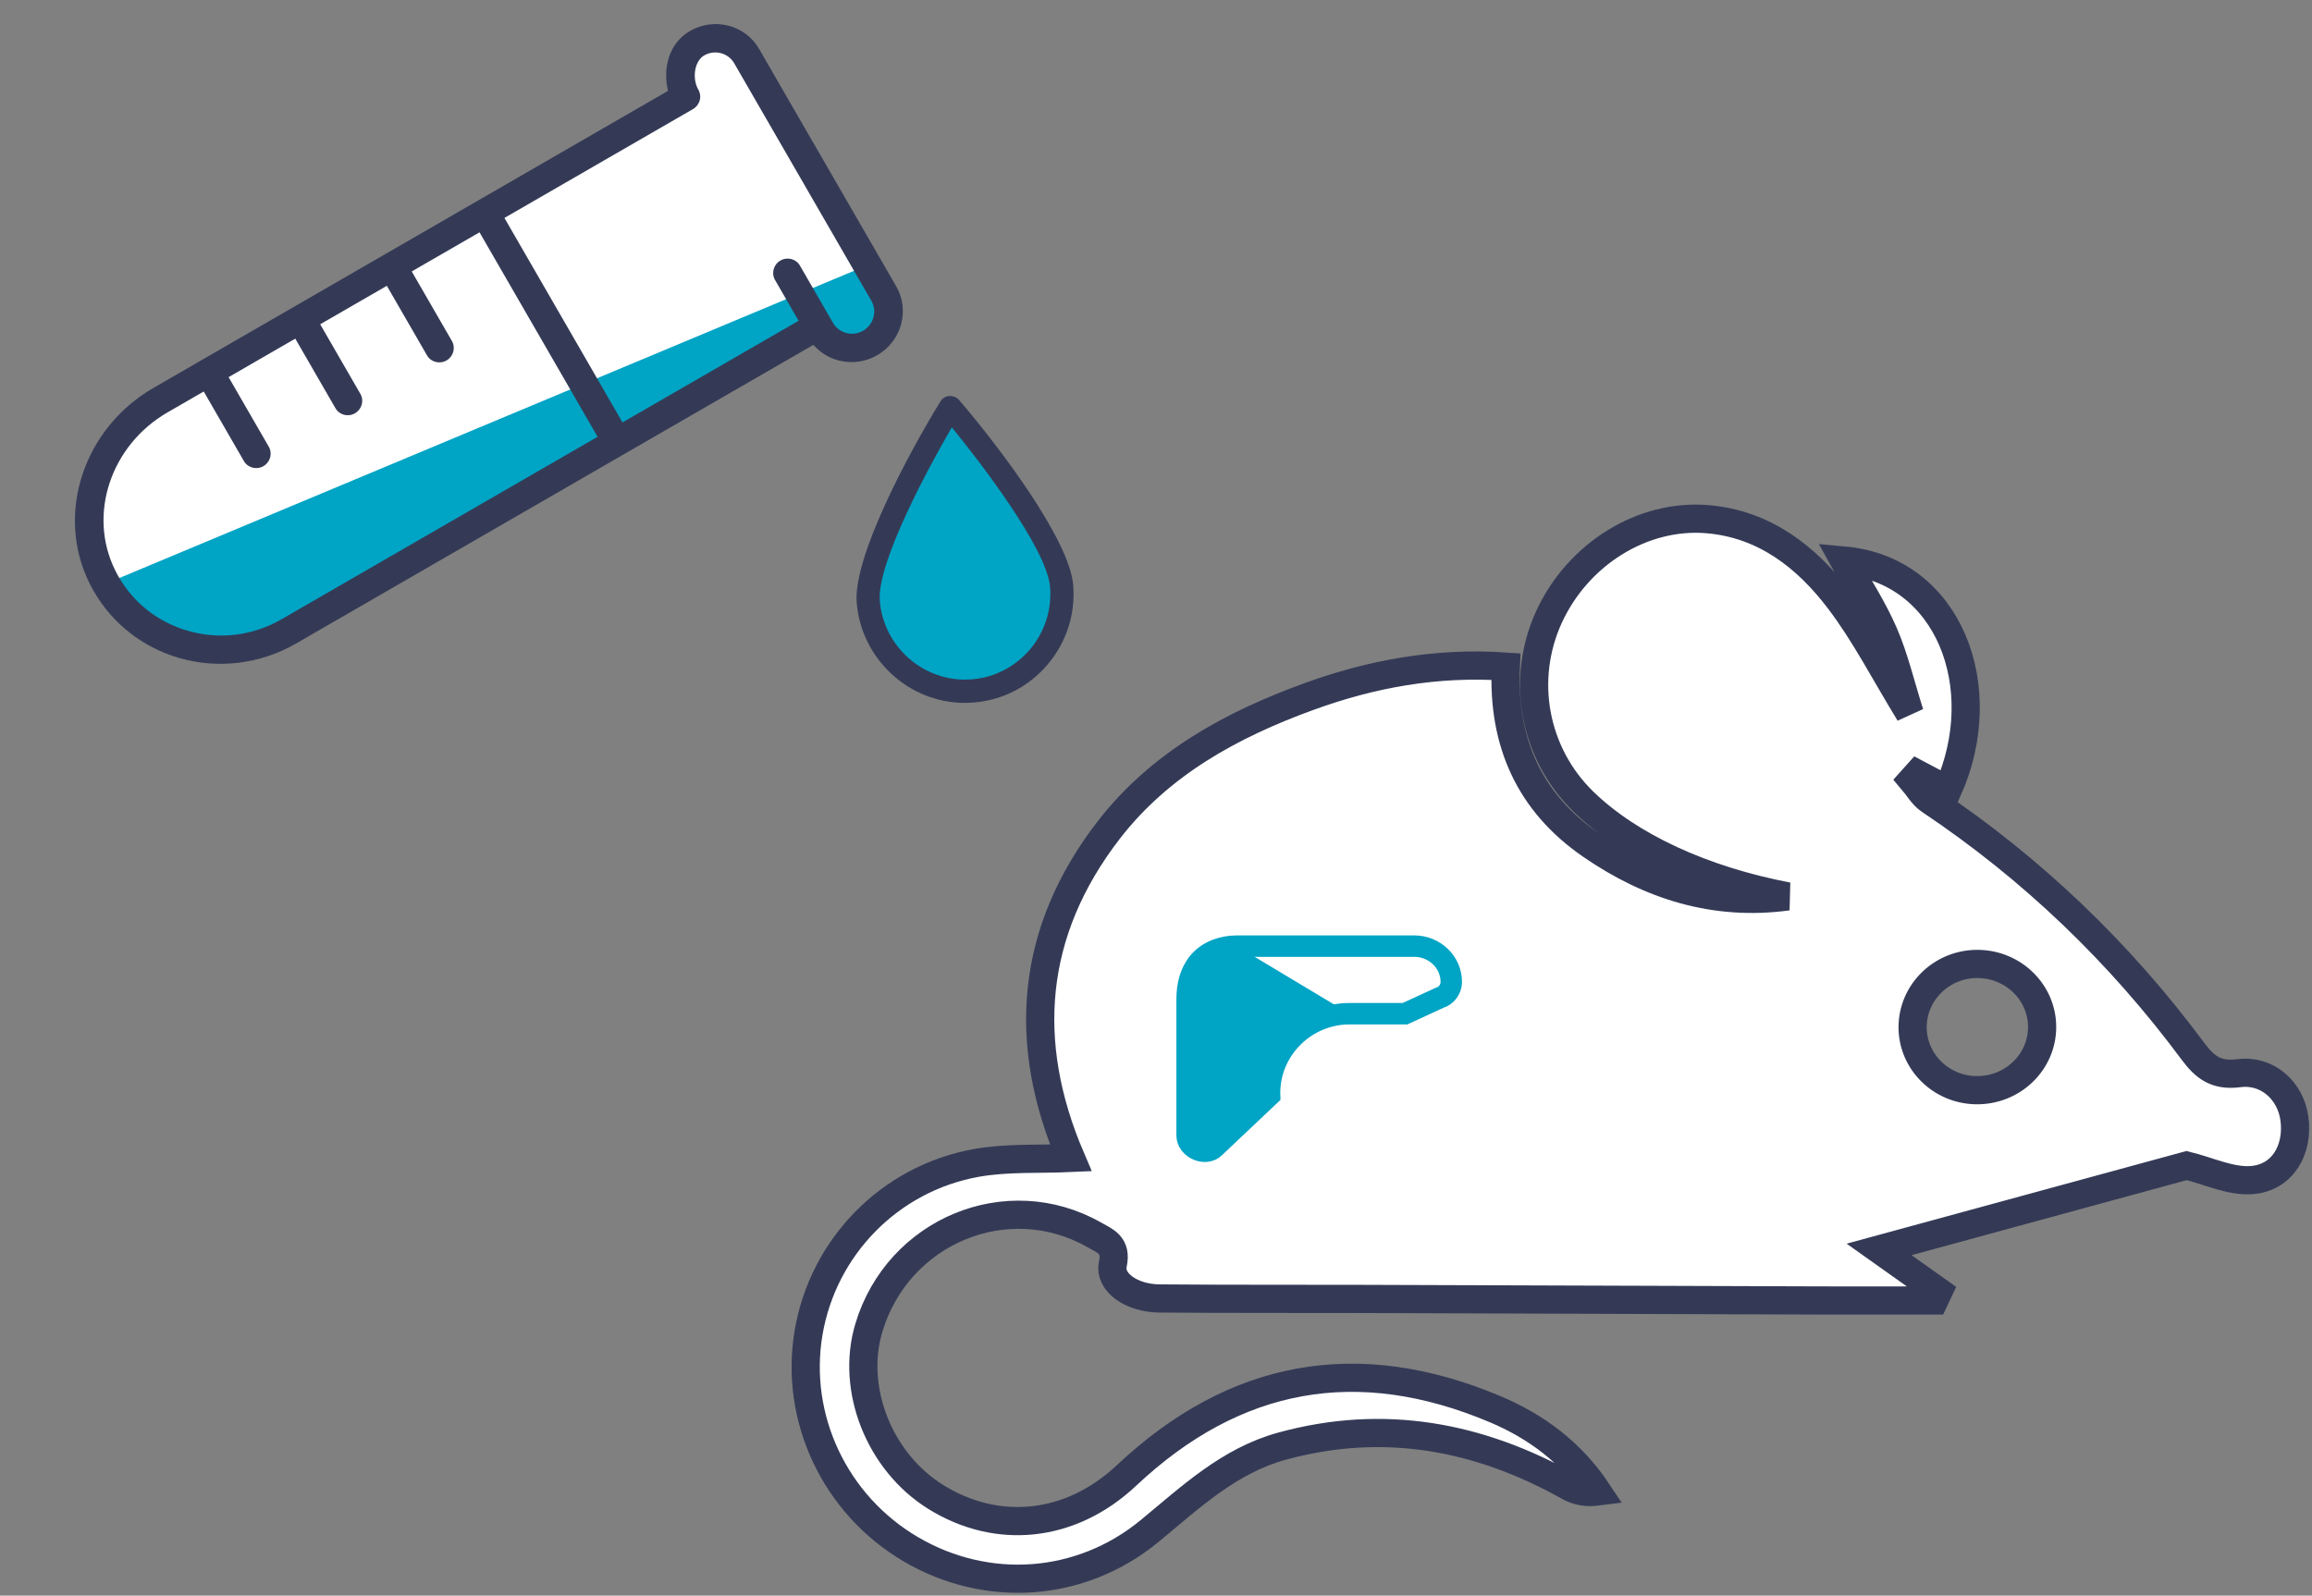 <?xml version="1.0" encoding="UTF-8"?>
<svg width="410px" height="283px" viewBox="0 0 410 283" version="1.1" xmlns="http://www.w3.org/2000/svg" xmlns:xlink="http://www.w3.org/1999/xlink">
    <rect x="0" y="0" width="410" height="283" fill="#808080" stroke="none"/>
    <title>transplantations_of_cells</title>
    <g id="Sub-pages" stroke="none" stroke-width="1" fill="none" fill-rule="evenodd">
        <g id="Custom-Transplantations" transform="translate(-93, -316)">
            <g id="transplantations_of_cells" transform="translate(93.037, 316.984)">
                <g id="g6969-copy-11" transform="translate(274.902, 185.013) scale(-1, -1) translate(-274.902, -185.013) translate(142.842, 91.009)">
                    <g id="g38"></g>
                    <g id="g42" transform="translate(96.389, 68.229)"></g>
                    <path d="M56.545,86.646 C50.093,86.563 44.835,91.625 44.859,97.893 C44.879,103.972 49.902,108.93 56.155,109.037 C62.572,109.147 67.84,104.059 67.823,97.767 C67.803,91.695 62.767,86.726 56.545,86.646 M263.615,43.61 C261.067,58.761 249.284,70.988 233.823,73.752 C228.377,74.723 222.695,74.369 217.108,74.626 C225.849,95.046 224.329,114.729 210.388,132.778 C201.304,144.538 188.607,151.48 174.87,156.465 C163.807,160.486 152.316,162.62 139.965,161.777 C140.58,148.403 135.816,137.683 124.87,130.13 C114.378,122.881 102.843,119.26 89.981,121.017 C104.928,123.861 117.988,129.82 126.215,137.836 C134.979,146.375 137.41,159.479 132.296,170.606 C127.196,181.693 115.746,188.919 104.134,187.915 C94.042,187.045 86.606,181.173 80.83,173.57 C76.245,167.535 72.759,160.68 68.351,153.484 C69.975,158.622 71.054,163.307 72.933,167.649 C74.877,172.133 77.596,176.288 79.976,180.589 C61.359,178.915 53.475,158.052 61.584,139.883 C63.386,140.837 65.181,141.787 66.976,142.734 C67.292,142.381 67.608,142.027 67.924,141.674 C66.889,140.467 66.065,138.946 64.788,138.093 C46.607,125.939 31.099,111.041 18.119,93.559 C16.008,90.714 13.997,89.141 9.983,89.661 C4.884,90.328 0.819,86.543 0.13,81.688 C-0.663,76.106 2.214,71.105 7.714,70.701 C11.442,70.425 15.339,72.329 19.232,73.279 C37.204,68.377 55.845,63.289 73.764,58.404 C70.953,56.41 67.094,53.669 63.241,50.932 C63.487,50.402 63.735,49.878 63.988,49.348 C70.684,49.348 77.378,49.331 84.071,49.351 C111.275,49.435 138.479,49.541 165.686,49.625 C177.6,49.658 189.518,49.608 201.435,49.708 C206.293,49.755 210.361,52.549 209.655,55.803 C208.909,59.211 211.03,59.901 212.95,60.992 C228.343,69.731 247.744,61.712 252.915,44.52 C256.186,33.663 251.062,20.719 241.048,14.497 C230.155,7.732 217.162,8.982 207.234,18.312 C187.971,36.431 166.19,40.322 141.884,30.082 C134.619,27.024 128.343,22.393 123.724,15.457 C125.623,15.211 127.297,15.521 128.696,16.308 C144.738,25.301 161.598,28.448 179.627,23.52 C189.047,20.946 195.851,14.457 203.113,8.479 C215.384,-1.631 232.021,-2.685 245.499,5.238 C258.922,13.13 266.164,28.465 263.615,43.61" id="path40" stroke="#343A56" stroke-width="5" fill="#FFFFFF"></path>
                    <path d="M158.437,112.199 L189.917,112.199 C193.501,112.199 196.483,109.388 196.483,105.833 C196.486,104.58 195.612,103.362 194.391,103.026 L188.276,100.211 L178.426,100.211 C170.654,100.211 164.256,93.869 164.256,86.154 C164.256,86.004 164.249,85.86 164.256,85.71 L154.557,76.537 C152.964,74.863 149.636,76.307 149.636,78.608 L149.636,102.729 C149.636,105.2 150.174,107.547 151.723,109.388 C153.273,111.225 155.811,112.199 158.437,112.199" id="path44" stroke="#00A4C5" stroke-width="3.8" fill-rule="nonzero" transform="translate(173.059, 94.005) scale(-1, 1) translate(-173.059, -94.005) "></path>
                    <path d="M176.493,112.199 L196.483,100.211 C188.71,100.211 182.312,93.869 182.312,86.154 C182.312,86.004 182.306,85.86 182.312,85.71 L172.614,76.537 C171.02,74.863 167.692,76.307 167.692,78.608 L167.692,102.729 C168.363,108.032 171.297,111.189 176.493,112.199 Z" id="path44" fill="#00A4C5" fill-rule="nonzero" transform="translate(182.087, 94.005) scale(-1, 1) translate(-182.087, -94.005) "></path>
                </g>
                <g id="Group-5">
                    <g id="Group">
                        <path d="M18.363,100.037 C24.795,112.758 35.269,116.823 49.784,112.231 C63.95,104.722 95.168,86.271 143.438,56.88 L149.594,61.483 L155.671,56.88 C155.203,52.976 154.026,49.428 152.139,46.235 C150.252,43.043 105.66,60.977 18.363,100.037 Z" id="Path-2" fill="#00A4C5"></path>
                        <path d="M18.923,102.453 C14.677,90.461 16.07,81.249 23.101,74.815 C30.131,68.382 62.799,49.1 121.103,16.971 C120.742,12.771 121.368,9.9 122.982,8.357 C125.403,6.044 131.504,5.695 133.852,10.824 C135.417,14.243 142.205,25.926 154.216,45.873 L18.923,102.453 Z" id="Path-4" fill="#FFFFFF"></path>
                        <g id="Group-27" transform="translate(81.67, 66.321) rotate(-300) translate(-81.67, -66.321) translate(48.468, -8.815)" fill="#343A56">
                            <path d="M8.874,5.099 C6.746,5.099 5.012,6.862 5.012,9.025 C5.012,10.967 7.407,12.945 9.756,12.945 C10.427,12.945 11.057,13.212 11.526,13.694 C12,14.175 12.262,14.816 12.262,15.498 L12.262,54.103 L54.14,54.103 L54.14,18.045 L45.776,18.045 C44.399,18.045 43.275,16.902 43.275,15.498 C43.275,14.088 44.399,12.945 45.776,12.945 L57.524,12.945 C59.656,12.945 61.391,11.182 61.391,9.025 C61.391,6.862 59.656,5.099 57.524,5.099 L8.874,5.099 Z M12.257,123.073 C12.257,134.717 20.843,144.403 31.805,145.125 C32.279,145.156 32.747,145.176 33.221,145.176 C38.546,145.176 43.623,143.132 47.515,139.421 C51.786,135.357 54.14,129.838 54.14,123.888 L54.14,59.202 L12.262,59.202 L12.262,73.08 L26.516,73.08 C27.892,73.08 29.016,74.223 29.016,75.632 C29.016,77.037 27.892,78.179 26.516,78.179 L12.262,78.179 L12.262,91.827 L26.516,91.827 C27.892,91.827 29.016,92.97 29.016,94.379 C29.016,95.783 27.892,96.926 26.516,96.926 L12.257,96.926 L12.257,110.579 L26.516,110.579 C27.892,110.579 29.016,111.716 29.016,113.126 C29.016,114.53 27.892,115.673 26.516,115.673 L12.257,115.673 L12.257,123.073 Z M33.226,150.271 C32.647,150.271 32.067,150.255 31.477,150.214 C17.894,149.317 7.25,137.397 7.25,123.073 L7.25,17.722 L6.57,17.486 C3.534,16.42 0,13.565 0,9.025 C0,4.043 3.978,-9.09494702e-13 8.874,-9.09494702e-13 L57.524,-9.09494702e-13 C62.419,-9.09494702e-13 66.402,4.043 66.402,9.025 C66.402,13.073 63.725,16.645 59.893,17.722 L59.152,17.927 L59.152,123.888 C59.152,131.16 56.162,138.176 50.949,143.137 C46.124,147.739 39.831,150.271 33.226,150.271 L33.226,150.271 Z" id="Fill-24"></path>
                        </g>
                    </g>
                    <g id="Group-2" transform="translate(151.853, 69.245)">
                        <path d="M16.449,3.379 C1.062,25.96 -1.718,40.938 8.109,48.314 C22.85,59.377 35.336,44.265 35.606,40.681 C35.876,37.096 38.828,30.459 28.573,17.285 C21.737,8.503 17.695,3.868 16.449,3.379 Z" id="Path-3" fill="#00A4C5"></path>
                        <path d="M15.862,7.384 C13.806,10.975 3.576,29.249 4.126,36.301 C4.748,44.154 11.381,50.307 19.232,50.307 C19.625,50.307 20.023,50.291 20.423,50.26 C28.75,49.6 34.988,42.263 34.33,33.906 C33.773,26.837 20.806,10.418 18.212,7.196 L16.902,5.57 L15.862,7.384 Z M19.213,54.436 C9.245,54.436 0.818,46.614 0.029,36.626 C-0.602,28.608 9.064,10.442 14.875,0.973 C15.216,0.416 15.811,0.053 16.466,0 L16.488,0 C17.233,0 17.798,0.261 18.186,0.712 C25.408,9.137 37.796,25.539 38.432,33.583 C38.837,38.72 37.217,43.717 33.873,47.647 C30.529,51.579 25.868,53.97 20.749,54.376 C20.232,54.414 19.72,54.436 19.213,54.436 L19.213,54.436 Z" id="Fill-4" fill="#343A56"></path>
                    </g>
                </g>
            </g>
        </g>
    </g>
</svg>